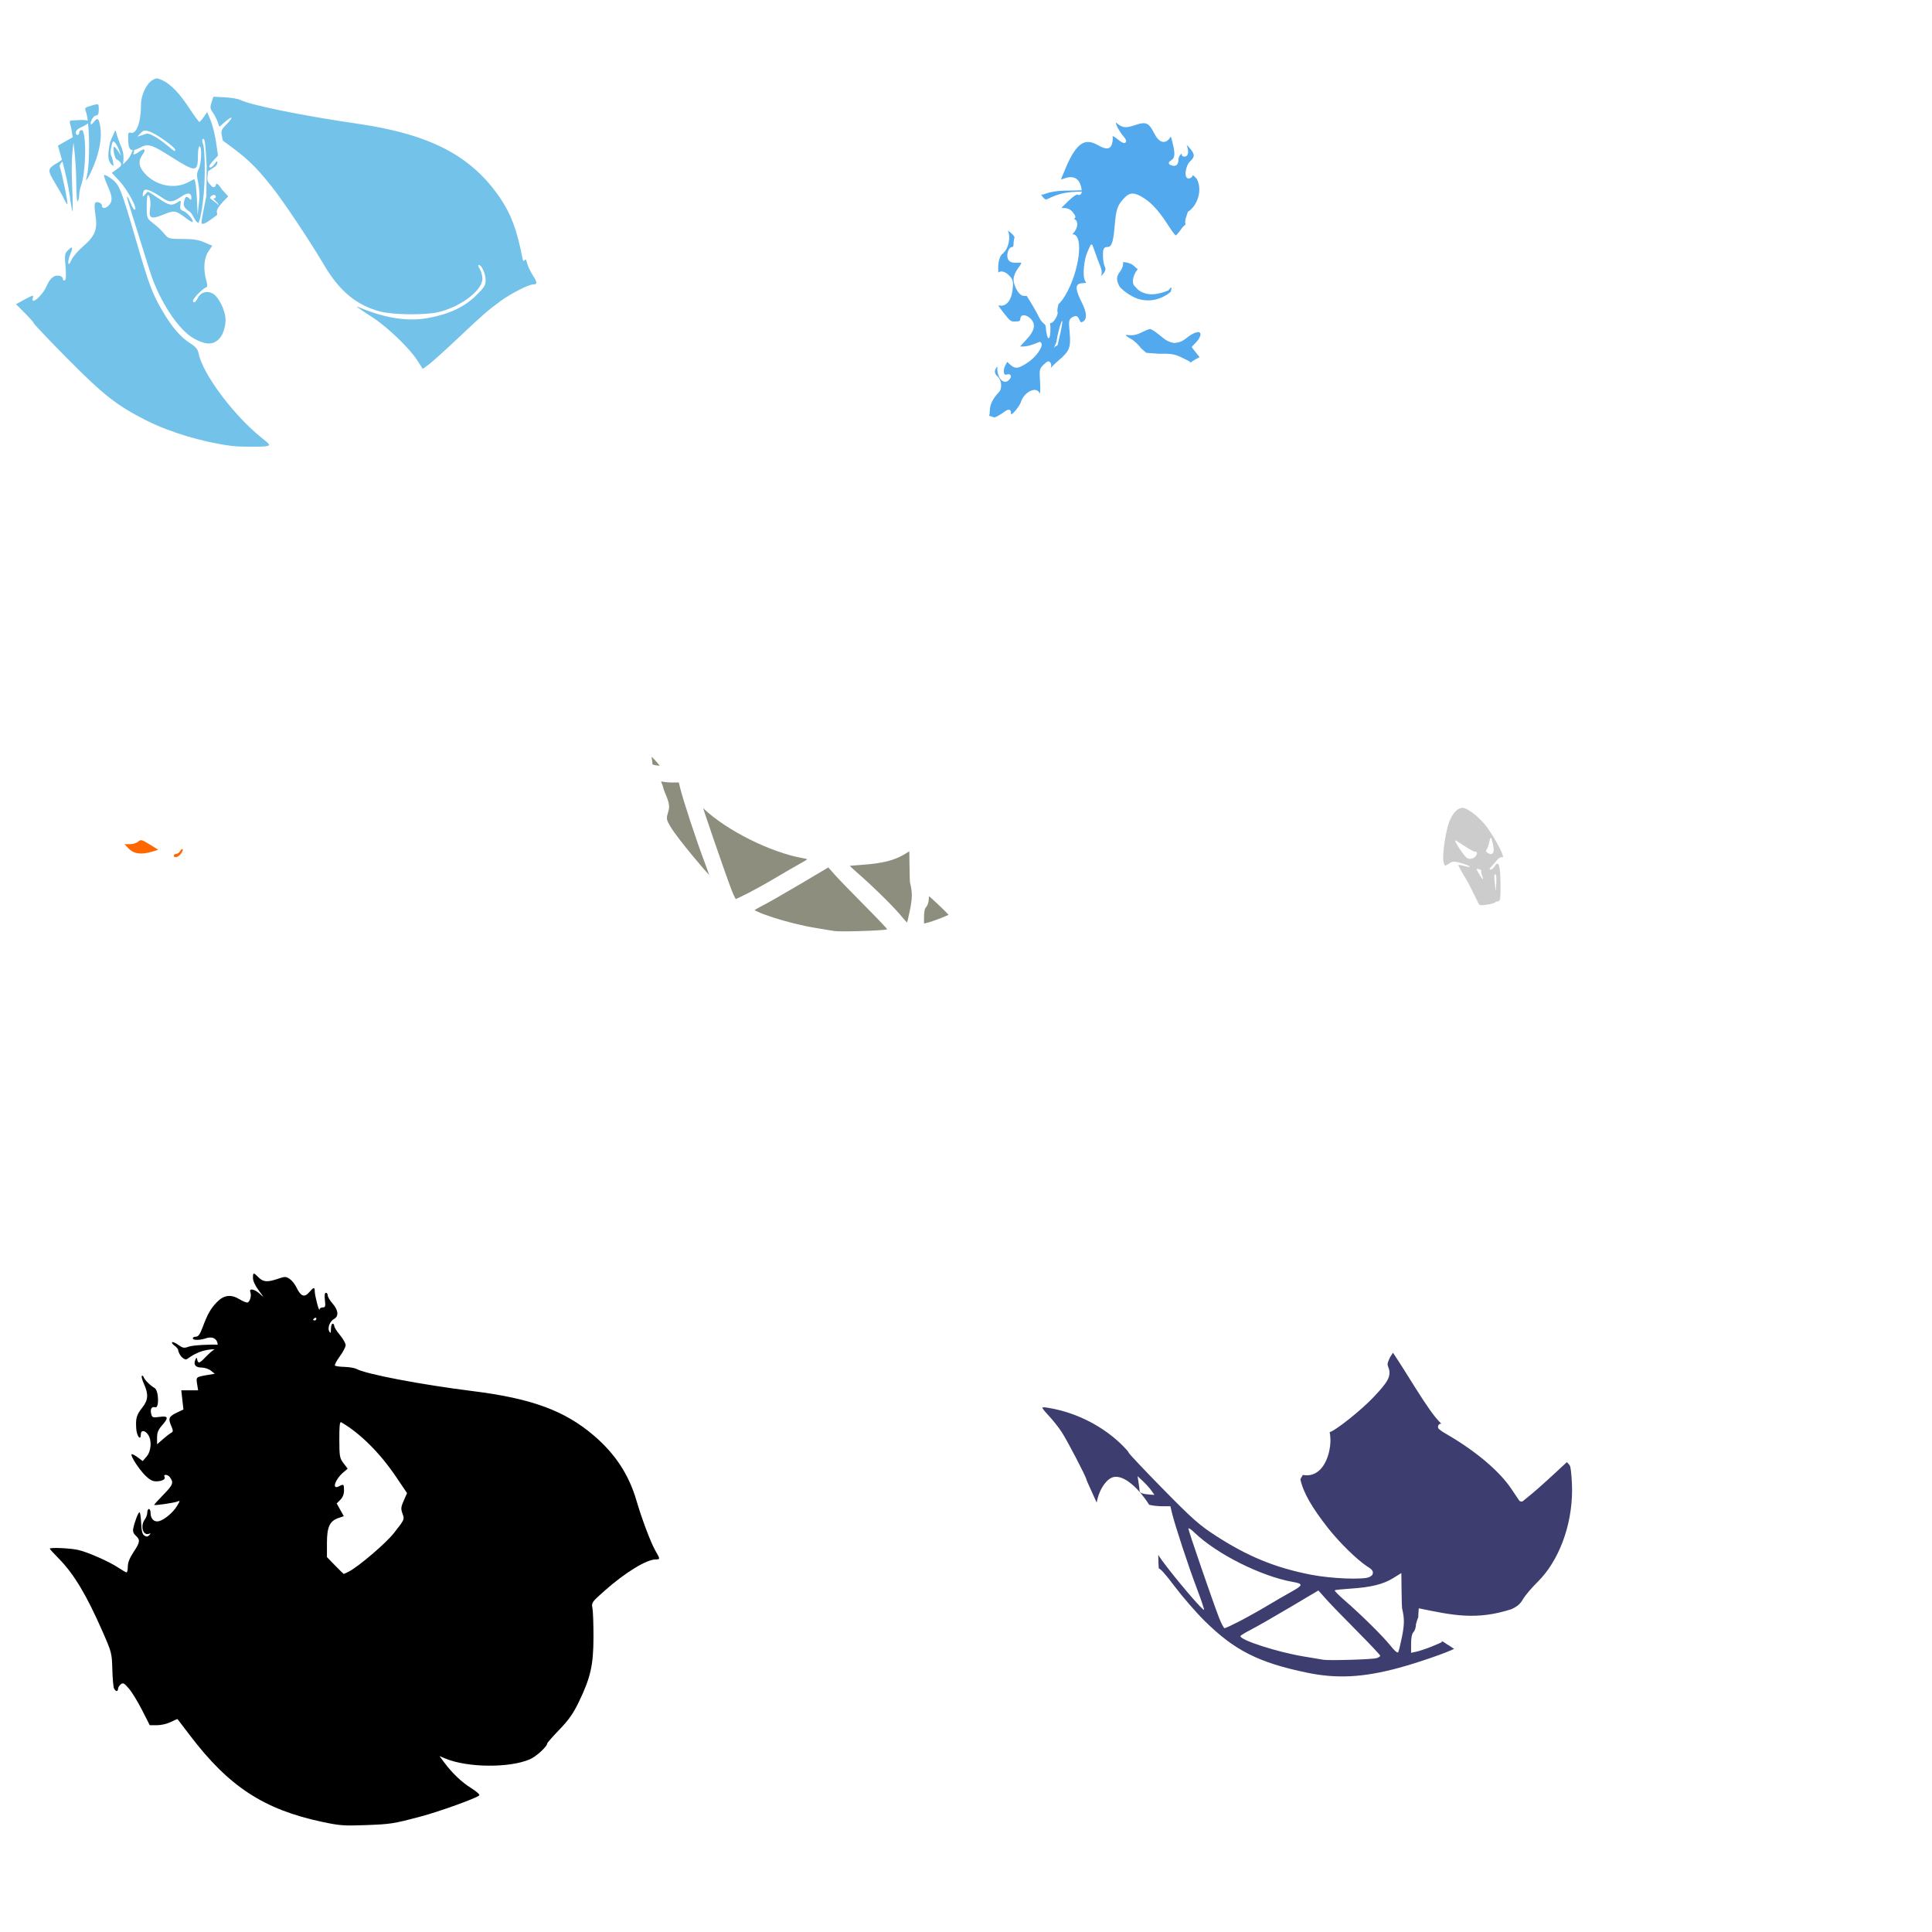 <?xml version="1.0" encoding="UTF-8" standalone="no"?>
<!-- Created with Inkscape (http://www.inkscape.org/) -->

<svg
   xmlns:dc="http://purl.org/dc/elements/1.1/"
   xmlns:cc="http://creativecommons.org/ns#"
   xmlns:rdf="http://www.w3.org/1999/02/22-rdf-syntax-ns#"
   xmlns:svg="http://www.w3.org/2000/svg"
   xmlns="http://www.w3.org/2000/svg"
   xmlns:sodipodi="http://sodipodi.sourceforge.net/DTD/sodipodi-0.dtd"
   xmlns:inkscape="http://www.inkscape.org/namespaces/inkscape"
   id="svg2837"
   sodipodi:version="0.32"
   inkscape:version="0.47 r22583"
   width="1080"
   height="1080"
   version="1.0"
   sodipodi:docname="Yzma.svg"
   inkscape:output_extension="org.inkscape.output.svg.inkscape">
  <defs
     id="defs2840">
    <inkscape:perspective
       sodipodi:type="inkscape:persp3d"
       inkscape:vp_x="0 : 526.18109 : 1"
       inkscape:vp_y="0 : 1000 : 0"
       inkscape:vp_z="744.09448 : 526.18109 : 1"
       inkscape:persp3d-origin="372.04724 : 350.78739 : 1"
       id="perspective2844" />
    <inkscape:perspective
       id="perspective2949"
       inkscape:persp3d-origin="0.5 : 0.33333333 : 1"
       inkscape:vp_z="1 : 0.5 : 1"
       inkscape:vp_y="0 : 1000 : 0"
       inkscape:vp_x="0 : 0.5 : 1"
       sodipodi:type="inkscape:persp3d" />
    <inkscape:perspective
       id="perspective2963"
       inkscape:persp3d-origin="0.5 : 0.33333333 : 1"
       inkscape:vp_z="1 : 0.5 : 1"
       inkscape:vp_y="0 : 1000 : 0"
       inkscape:vp_x="0 : 0.5 : 1"
       sodipodi:type="inkscape:persp3d" />
    <inkscape:perspective
       id="perspective3011"
       inkscape:persp3d-origin="0.5 : 0.33333333 : 1"
       inkscape:vp_z="1 : 0.5 : 1"
       inkscape:vp_y="0 : 1000 : 0"
       inkscape:vp_x="0 : 0.5 : 1"
       sodipodi:type="inkscape:persp3d" />
    <inkscape:perspective
       id="perspective3488"
       inkscape:persp3d-origin="0.5 : 0.33333333 : 1"
       inkscape:vp_z="1 : 0.5 : 1"
       inkscape:vp_y="0 : 1000 : 0"
       inkscape:vp_x="0 : 0.5 : 1"
       sodipodi:type="inkscape:persp3d" />
    <inkscape:perspective
       id="perspective3762"
       inkscape:persp3d-origin="0.5 : 0.33333333 : 1"
       inkscape:vp_z="1 : 0.5 : 1"
       inkscape:vp_y="0 : 1000 : 0"
       inkscape:vp_x="0 : 0.5 : 1"
       sodipodi:type="inkscape:persp3d" />
  </defs>
  <sodipodi:namedview
     inkscape:window-height="1002"
     inkscape:window-width="1280"
     inkscape:pageshadow="2"
     inkscape:pageopacity="0.0"
     guidetolerance="10.0"
     gridtolerance="10.0"
     objecttolerance="10.0"
     borderopacity="1.0"
     bordercolor="#666666"
     pagecolor="#ffffff"
     id="base"
     showgrid="false"
     inkscape:zoom="0.1724537"
     inkscape:cx="1163.028"
     inkscape:cy="410.40021"
     inkscape:window-x="1276"
     inkscape:window-y="92"
     inkscape:current-layer="svg2837"
     units="in"
     inkscape:window-maximized="1" />
  <path
     style="fill:#eac41e;fill-opacity:1;stroke:#fff9ff;stroke-width:0.905;stroke-opacity:1"
     d=""
     id="path2869" />
  <path
     style="fill:#eac41e;fill-opacity:1;stroke:#fff9ff;stroke-width:0.905;stroke-opacity:1"
     d=""
     id="path2873" />
  <path
     id="path3518"
     style="fill:#000000"
     d="m 190.608,794.991 c 0.047,0.007 0.094,0.028 0.146,0.058 10.714,6.272 21.674,17.201 30.755,30.668 l 6.029,8.941 -1.835,4.165 c -1.572,3.554 -1.685,4.583 -0.757,7.15 1.244,3.44 1.297,3.34 -4.82,11.111 -4.414,5.608 -19.65,18.614 -25.105,21.436 -1.447,0.748 -2.748,1.343 -2.898,1.311 -0.15,-0.032 -2.321,-2.162 -4.82,-4.733 l -4.543,-4.675 0,-7.922 c 0,-9.003 1.569,-12.31 6.626,-13.994 l 2.811,-0.947 -1.995,-3.553 -1.995,-3.568 2.039,-2.039 c 1.355,-1.355 2.053,-3.14 2.053,-5.272 0,-3.506 -0.185,-3.674 -2.723,-2.315 -4.289,2.295 -2.391,-3.745 2.476,-7.864 l 2.301,-1.937 -2.315,-3.058 c -2.171,-2.849 -2.334,-3.72 -2.359,-13.295 -0.019,-7.268 0.221,-9.783 0.932,-9.669 z m -14.315,-58.38 c 0.326,-0.055 0.553,0.156 0.553,0.553 0,0.529 -0.403,0.961 -0.903,0.961 -0.5,0 -0.903,-0.187 -0.903,-0.408 0,-0.22 0.403,-0.652 0.903,-0.961 0.125,-0.077 0.241,-0.127 0.349,-0.146 z m -34.411,-24.668 c -0.415,0.051 -0.466,0.874 -0.466,2.49 0,1.644 1.248,4.319 3.291,7.034 2.945,3.913 3.023,4.123 0.641,1.893 -2.964,-2.774 -6.312,-3.432 -5.403,-1.063 0.802,2.091 -0.345,5.825 -1.791,5.825 -0.683,0 -2.587,-0.808 -4.223,-1.806 -4.802,-2.928 -8.843,-2.421 -12.684,1.587 -3.585,3.741 -5.192,6.596 -8.053,14.242 -1.402,3.747 -2.361,5.068 -3.655,5.068 -0.964,0 -1.747,0.403 -1.747,0.903 0,1.247 4.219,1.15 7.922,-0.189 4.18,-1.006 5.911,1.346 5.971,3.801 -3.782,-0.276 -13.811,0.205 -16.222,1.078 -2.546,0.921 -3.263,0.799 -5.796,-1.005 -1.59,-1.132 -3.15,-1.801 -3.466,-1.485 -0.316,0.316 0.318,1.199 1.413,1.966 1.094,0.767 1.995,1.895 1.995,2.505 0,0.61 0.635,2.02 1.413,3.131 0.778,1.111 2.11,2.01 2.956,2.01 1.097,0 6.017,-5.576 16.013,-5.685 -1.79,1.145 -2.427,1.757 -4.116,3.414 -4.301,4.513 -5.046,4.848 -5.606,2.505 -0.362,-1.514 -0.418,-1.514 -1.078,0 -1.178,2.706 0.117,4.31 3.466,4.31 1.71,0 4.079,0.794 5.257,1.747 l 2.141,1.733 -3.641,0.612 c -6.916,1.175 -6.86,1.142 -6.233,5.068 l 0.568,3.568 -4.704,0 -4.704,0 0.597,5.359 0.612,5.359 -3.247,1.544 c -4.89,2.32 -5.386,3.293 -3.713,7.296 1.329,3.18 1.33,3.527 -0.044,4.296 -0.821,0.459 -2.897,2.073 -4.616,3.582 l -3.131,2.738 0,-3.699 c 0,-2.812 0.65,-4.439 2.723,-6.801 3.898,-4.44 3.597,-5.499 -1.354,-4.82 -3.767,0.516 -4.12,0.388 -4.631,-1.646 -0.695,-2.771 0.235,-4.337 2.199,-3.713 2.354,0.747 2.038,-9.456 -0.335,-10.805 -2.388,-1.357 -5.526,-4.47 -6.072,-6.014 -0.255,-0.721 -0.721,-1.058 -1.048,-0.757 -0.327,0.3 0.211,2.345 1.209,4.543 2.585,5.698 2.364,9.014 -0.888,13.106 -3.282,4.13 -3.825,5.965 -3.451,11.781 0.276,4.29 2.563,7.199 2.563,3.262 0,-2.49 2.25,-2.415 4.034,0.131 2.207,3.151 1.828,9.211 -0.772,12.232 l -2.199,2.563 -2.869,-2.126 c -1.581,-1.169 -3.095,-1.915 -3.349,-1.66 -0.776,0.776 4.028,8.251 7.572,11.795 2.414,2.414 4.119,3.345 6.145,3.335 3.372,-0.017 5.531,-1.235 4.674,-2.621 -0.864,-1.397 1.78,-1.276 2.869,0.131 2.422,3.13 2.001,4.345 -3.437,9.902 -2.999,3.065 -5.339,5.665 -5.199,5.781 0.465,0.387 11.128,-1.167 12.888,-1.879 1.702,-0.688 1.702,-0.656 0,2.272 -2.139,3.68 -7.106,7.897 -10.223,8.679 -2.697,0.677 -4.689,-1.31 -4.689,-4.704 0,-1.154 -0.403,-2.112 -0.903,-2.112 -0.5,0 -0.916,0.929 -0.932,2.053 -0.016,1.124 -0.635,2.831 -1.369,3.801 -2.638,3.488 -1.092,9.183 2.184,8.038 1.218,-0.426 1.276,-0.3 0.32,0.728 -0.868,0.934 -1.552,0.998 -2.723,0.262 -1.173,-0.737 -1.633,-2.493 -1.835,-7.019 -0.148,-3.321 -0.563,-6.043 -0.917,-6.043 -0.692,0 -2.756,5.357 -3.509,9.116 -0.317,1.582 0.137,2.824 1.442,4.005 2.583,2.338 2.393,3.646 -1.296,9.203 -2.151,3.24 -3.175,5.853 -3.175,8.053 0,1.79 -0.315,3.247 -0.699,3.247 -0.384,0 -2.278,-1.076 -4.208,-2.388 -5.272,-3.583 -17.636,-9.046 -23.081,-10.208 -4.653,-0.993 -15.64,-1.445 -15.64,-0.641 0,0.217 2.223,2.646 4.937,5.403 8.626,8.765 15.636,20.48 24.814,41.459 4.802,10.976 4.975,11.665 5.213,20.445 0.136,4.998 0.55,9.799 0.917,10.674 0.794,1.892 2.286,2.109 2.286,0.335 0,-0.688 0.67,-1.799 1.485,-2.476 1.293,-1.073 1.879,-0.783 4.558,2.315 1.688,1.953 4.999,7.371 7.368,12.028 l 4.31,8.461 4.121,0.015 c 2.327,0.005 5.663,-0.788 7.66,-1.806 1.946,-0.992 3.643,-1.705 3.757,-1.587 0.114,0.117 3.308,4.307 7.106,9.305 21.605,28.428 41.125,41.171 73.714,48.128 9.756,2.083 12.219,2.263 24.042,1.82 14.4,-0.539 15.538,-0.711 30.988,-4.791 10.337,-2.73 31.257,-10.272 32.809,-11.825 0.443,-0.443 -1.511,-2.211 -4.471,-4.048 -5.374,-3.336 -10.739,-8.454 -15.218,-14.518 l -2.519,-3.408 3.291,1.369 c 12.351,5.161 36.064,5.346 47.327,0.364 3.513,-1.554 9.571,-7.121 9.582,-8.81 0.002,-0.357 3.06,-3.834 6.801,-7.718 5.247,-5.448 7.732,-8.98 10.863,-15.45 6.558,-13.55 8.163,-20.623 8.199,-36.1 0.017,-7.247 -0.245,-14.604 -0.582,-16.353 -0.596,-3.086 -0.394,-3.37 6.815,-9.757 11.463,-10.155 23.404,-17.467 28.557,-17.489 2.548,-0.011 2.531,-0.198 -0.175,-4.849 -2.51,-4.315 -7.595,-17.782 -10.543,-27.887 -4.288,-14.696 -11.893,-26.29 -24.013,-36.624 -16.246,-13.851 -34.752,-20.624 -67.467,-24.712 -28.857,-3.606 -59.528,-9.446 -65.006,-12.378 -1.073,-0.574 -4.094,-1.1 -6.713,-1.165 -2.619,-0.065 -5.046,-0.401 -5.388,-0.743 -0.342,-0.342 0.87,-2.632 2.679,-5.097 1.809,-2.464 3.291,-5.31 3.291,-6.32 0,-1.01 -1.44,-3.556 -3.189,-5.65 -1.749,-2.094 -3.175,-4.38 -3.175,-5.082 0,-0.702 -0.418,-1.267 -0.917,-1.267 -0.5,0 -0.917,1.317 -0.932,2.942 -0.022,2.357 -0.21,2.653 -0.917,1.442 -1.168,-2.002 0.29,-5.79 2.723,-7.092 2.672,-1.43 2.312,-4.891 -0.874,-8.519 -1.499,-1.708 -2.723,-3.764 -2.723,-4.573 0,-0.809 -0.455,-1.471 -1.019,-1.471 -0.68,0 -0.873,1.386 -0.568,4.092 0.401,3.558 0.232,4.092 -1.252,4.092 -0.938,0 -1.732,0.511 -1.777,1.136 -0.126,1.757 -2.616,-7.693 -2.636,-10.004 -0.023,-2.653 -0.552,-2.581 -3.189,0.451 -2.645,3.041 -4.625,2.262 -7.048,-2.781 -0.872,-1.816 -2.603,-3.963 -3.844,-4.776 -2.076,-1.36 -2.596,-1.368 -6.524,-0.029 -5.883,2.004 -8.202,1.831 -10.849,-0.815 -1.438,-1.438 -2.206,-2.148 -2.621,-2.097 z" />
  <path
     style="fill:#52a9ee"
     d="m 623.706,68.466 c 0.005,0.014 -0.005,0.016 0,0.029 0.378,1.961 2.154,5.186 4.369,7.776 0.67,0.783 1.094,1.411 1.311,1.966 0.108,0.277 0.168,0.547 0.116,0.859 -0.051,0.313 -0.321,0.65 -0.626,0.757 -0.611,0.215 -1.106,-0.012 -1.733,-0.335 -0.627,-0.323 -1.367,-0.832 -2.213,-1.544 -1.223,-1.029 -2.335,-1.711 -3.043,-2.024 0.041,0.139 0.111,0.269 0.131,0.422 0.038,0.285 0.049,0.61 0.044,0.961 -0.011,0.703 -0.099,1.53 -0.262,2.344 -0.179,0.896 -0.436,1.625 -0.859,2.199 -0.423,0.574 -1.035,0.963 -1.747,1.063 -1.425,0.201 -3.116,-0.487 -5.49,-1.82 -3.778,-2.122 -6.616,-2.35 -9.363,-0.524 -2.748,1.825 -5.424,5.914 -8.3,12.567 -0.96,2.22 -1.822,4.253 -2.417,5.752 -0.245,0.616 -0.406,1.069 -0.553,1.471 0.489,-0.145 1.091,-0.344 1.762,-0.597 2.268,-0.856 4.292,-0.995 5.927,-0.32 1.635,0.674 2.792,2.152 3.364,4.223 0.294,1.064 0.5,1.931 0.568,2.665 -6.725,0.425 -13.757,-0.42 -20.198,1.922 -0.811,0.323 -1.471,0.512 -2.039,0.539 -0.157,0.007 -0.312,-0.058 -0.466,-0.087 0.122,0.196 0.14,0.312 0.291,0.524 0.608,0.854 1.131,1.472 1.573,1.835 0.441,0.363 0.758,0.469 1.063,0.451 8.316,-4.128 12.644,-4.209 19.79,-4.471 -0.012,0.277 -0.048,0.534 -0.117,0.772 -0.142,0.493 -0.521,0.951 -1.019,1.092 -0.498,0.141 -1.006,0.032 -1.544,-0.175 0.145,0.056 -0.035,0.007 -0.349,0.146 -0.314,0.138 -0.751,0.392 -1.252,0.743 -1.002,0.702 -2.283,1.78 -3.597,3.087 l -3.568,3.539 1.442,0.014 c 2.226,0.021 3.88,0.837 5.126,2.548 0.403,0.554 0.711,0.977 0.932,1.354 0.221,0.378 0.399,0.744 0.335,1.194 -0.064,0.45 -0.394,0.764 -0.728,0.976 -0.019,0.012 -0.054,0.018 -0.073,0.029 0.386,0.12 0.744,0.284 1.019,0.553 0.627,0.615 0.886,1.512 0.874,2.461 -0.023,1.792 -0.997,3.899 -2.811,5.563 0.519,-0.014 1.012,0.062 1.442,0.306 0.733,0.415 1.25,1.148 1.616,2.053 0.732,1.812 0.928,4.412 0.714,7.529 -0.429,6.232 -2.567,14.465 -6.204,21.64 -0.952,1.878 -1.993,3.58 -2.956,4.922 -0.864,1.204 -1.605,2.053 -2.301,2.578 -0.254,1.055 -0.454,2.05 -0.553,2.796 -0.053,0.394 -0.085,0.719 -0.087,0.947 -0.005,0.17 0.05,0.314 0.029,0.291 0.333,0.618 0.17,1.257 -0.044,1.937 -0.223,0.712 -0.588,1.473 -1.019,2.184 -0.431,0.711 -0.925,1.366 -1.427,1.835 -0.251,0.234 -0.499,0.428 -0.801,0.553 -0.211,0.087 -0.479,0.096 -0.743,0.044 -0.038,0.354 -0.019,1.068 0.146,2.199 0.212,8.645 -2.022,8.376 -2.65,-0.349 l -0.015,0 c -0.154,-0.879 -0.413,-1.013 -1.078,-1.587 -0.664,-0.574 -1.616,-1.455 -2.592,-3.393 -2.3e-4,-0.01 -2.3e-4,-0.02 0,-0.029 -0.851,-1.887 -3.377,-6.358 -5.548,-9.8 l -1.398,-2.213 c -0.423,0.017 -0.851,0.035 -1.223,0.014 -0.492,-0.027 -0.891,-0.065 -1.252,-0.204 -1.324,-0.508 -2.408,-1.944 -3.306,-3.641 -0.898,-1.696 -1.544,-3.662 -1.544,-5.344 0,-1.753 1.054,-4.278 2.388,-6.087 0.743,-1.008 1.293,-1.795 1.616,-2.359 0.307,-0.537 0.34,-0.824 0.349,-0.83 -0.041,-0.021 -0.133,-0.06 -0.32,-0.087 -0.41,-0.06 -1.123,-0.059 -2.082,0 -1.136,0.069 -2.102,0.005 -2.912,-0.233 -0.81,-0.236 -1.481,-0.663 -1.893,-1.296 -0.79,-1.214 -0.769,-2.896 -0.393,-4.354 0.188,-0.729 0.474,-1.402 0.874,-1.937 0.4,-0.535 0.971,-0.976 1.675,-0.976 0.182,0 0.276,-0.051 0.422,-0.291 0.146,-0.24 0.277,-0.684 0.277,-1.267 0,-1.287 0.193,-2.827 0.539,-3.728 0.009,-0.023 -0.029,-0.428 -0.466,-1.019 -0.436,-0.591 -1.179,-1.323 -2.155,-2.068 -0.469,-0.358 -0.76,-0.574 -1.092,-0.815 0.831,1.977 0.941,4.395 0.466,6.699 -0.528,2.556 -1.728,4.966 -3.568,6.364 -0.639,0.486 -1.291,1.596 -1.718,3.131 -0.428,1.534 -0.658,3.477 -0.612,5.592 0.017,0.796 0.073,1.196 0.117,1.733 0.09,-0.079 0.161,-0.184 0.262,-0.248 0.542,-0.342 1.197,-0.457 1.864,-0.379 1.334,0.156 2.769,1.006 4.077,2.417 0.965,1.041 1.589,1.903 1.835,3.073 0.246,1.169 0.146,2.549 -0.102,4.806 -0.31,2.819 -1.171,5.158 -2.446,6.742 -1.275,1.584 -3.057,2.403 -4.907,1.966 -0.39,-0.092 -0.471,-0.083 -0.582,-0.087 0.258,0.651 1.366,2.245 3.393,4.791 1.706,2.143 2.697,3.274 3.51,3.786 0.813,0.512 1.499,0.545 2.971,0.422 3.47,-0.016 1.584,-1.031 2.985,-3.029 0.497,-0.427 1.162,-0.494 1.82,-0.393 1.316,0.202 2.814,1.112 3.99,2.607 4.043,5.26 -3.301,10.95 -6.524,14.781 3.859,0.357 6.952,-0.989 11.024,-2.578 0.505,0.164 0.886,0.634 0.99,1.121 0.209,0.974 -0.224,2.031 -0.917,3.262 -1.388,2.462 -4.095,5.488 -7.267,7.5 -2.479,1.572 -4.081,2.456 -5.577,2.578 -1.496,0.121 -2.698,-0.641 -4.077,-1.937 l -1.413,-1.325 -0.99,1.922 c -0.832,1.61 -1.032,3.218 -0.815,4.194 0.108,0.488 0.304,0.786 0.51,0.932 0.206,0.146 0.452,0.216 0.903,0.073 0.579,-0.184 1.056,-0.264 1.514,-0.16 0.458,0.104 0.899,0.531 0.961,1.005 0.062,0.474 -0.108,0.891 -0.379,1.311 -0.271,0.419 -0.672,0.849 -1.194,1.281 -0.664,0.551 -1.498,0.72 -2.243,0.524 -0.745,-0.196 -1.388,-0.697 -1.937,-1.369 -1.098,-1.343 -1.835,-3.413 -1.835,-5.723 0,-0.636 -0.014,-1.046 -0.029,-1.427 -0.067,0.086 -0.084,0.104 -0.16,0.204 -0.867,1.147 -1.194,2.076 -1.136,2.898 0.058,0.822 0.505,1.633 1.5,2.534 1.194,1.08 1.818,2.738 1.951,4.383 0.133,1.645 -0.216,3.33 -1.281,4.427 -3.324,3.424 -5.009,6.955 -5.009,10.208 0,1.185 -0.156,2.138 -0.408,2.927 l 3.029,0.976 c 1.233,-0.498 3.282,-1.64 4.558,-2.548 1.525,-1.086 2.361,-1.704 3.247,-1.806 0.221,-0.026 0.472,-0.005 0.699,0.117 0.227,0.119 0.386,0.327 0.481,0.524 0.19,0.395 0.204,0.784 0.204,1.267 0,0.267 0.071,0.505 0.146,0.626 0.03,0.049 0.032,0.062 0.044,0.073 0,0 0,0.014 0,0.014 0.032,0 0.028,-0.005 0.015,-0.014 0.046,-0.019 0.129,-0.06 0.218,-0.116 0.179,-0.113 0.421,-0.299 0.684,-0.539 0.528,-0.481 1.159,-1.17 1.777,-1.937 1.235,-1.533 2.421,-3.429 2.723,-4.427 0.809,-2.667 2.854,-4.829 4.951,-5.927 1.049,-0.549 2.123,-0.834 3.116,-0.714 0.993,0.121 1.895,0.749 2.301,1.806 0.061,0.16 0.105,0.217 0.16,0.335 0.234,-1.096 0.328,-3.462 0.116,-6.64 -0.223,-3.35 -0.335,-5.149 -0.058,-6.509 0.277,-1.36 1.01,-2.169 2.141,-3.218 1.053,-0.978 1.59,-1.56 2.359,-1.733 0.384,-0.086 0.861,0.089 1.107,0.364 0.246,0.275 0.37,0.583 0.51,0.947 0.291,0.758 0.197,1.618 -0.117,2.417 1.224,-1.374 2.655,-2.79 4.019,-3.932 3.3,-2.763 5.096,-4.642 6,-6.815 0.903,-2.173 0.96,-4.76 0.582,-9.029 -0.292,-3.299 -0.443,-5.083 -0.248,-6.32 0.098,-0.619 0.32,-1.125 0.655,-1.514 0.335,-0.389 0.743,-0.639 1.209,-0.888 0.429,-0.23 0.795,-0.409 1.165,-0.51 0.37,-0.1 0.783,-0.113 1.15,0.044 0.734,0.314 1.057,1.019 1.514,2.024 0.389,0.853 0.723,1.244 0.874,1.325 0.075,0.041 0.117,0.05 0.248,0.029 0.131,-0.021 0.336,-0.1 0.612,-0.248 1.322,-0.707 1.916,-1.729 1.922,-3.437 0.007,-1.708 -0.691,-4.073 -2.155,-7.048 -1.811,-3.678 -2.806,-6.108 -3.014,-7.849 -0.104,-0.871 -0.005,-1.626 0.422,-2.199 0.425,-0.573 1.102,-0.866 1.864,-0.99 l 0.044,0 3.014,-0.277 c -0.201,-0.28 -0.394,-0.584 -0.612,-0.99 -0.869,-1.624 -0.962,-4.435 -0.699,-7.543 0.263,-3.108 0.942,-6.45 2.01,-8.868 0.005,-4e-5 0.01,-4e-5 0.015,0 l 1.616,-3.641 c 0.104,-0.232 0.357,-0.388 0.612,-0.379 0.255,0.009 0.495,0.183 0.582,0.422 l 1.616,4.543 c 0.887,2.489 2.138,5.815 2.767,7.339 0.725,1.758 1.001,3.707 0.451,5.039 -0.091,0.222 -0.188,0.364 -0.277,0.539 0.755,-0.741 1.411,-1.454 1.82,-2.068 0.949,-1.426 1.034,-2.386 0.495,-3.393 -0.346,-0.646 -0.574,-1.58 -0.757,-2.694 -0.183,-1.114 -0.291,-2.385 -0.291,-3.568 0,-1.744 0.034,-2.806 0.364,-3.611 0.165,-0.403 0.45,-0.754 0.815,-0.947 0.366,-0.193 0.757,-0.233 1.165,-0.233 0.652,0 1.114,-0.129 1.514,-0.422 0.4,-0.293 0.772,-0.797 1.107,-1.631 0.67,-1.667 1.135,-4.615 1.529,-9.276 0.411,-4.861 0.774,-7.802 1.529,-10.092 0.755,-2.289 1.921,-3.869 3.786,-5.869 1.534,-1.645 3.024,-2.581 4.806,-2.563 1.781,0.018 3.706,0.914 6.305,2.563 4.603,2.919 8.915,7.849 14.082,15.989 0.902,1.421 1.821,2.717 2.548,3.641 0.364,0.462 0.683,0.828 0.917,1.063 0.084,0.084 0.135,0.13 0.189,0.175 0.032,-0.013 -0.015,0 0.029,-0.029 0.143,-0.097 0.332,-0.27 0.553,-0.481 0.442,-0.42 0.973,-1.017 1.456,-1.675 l 1.835,-2.49 c 0.026,-0.037 0.055,-0.071 0.087,-0.102 l 1.529,-1.383 c -0.312,-1.337 -0.214,-2.476 0.248,-3.874 l 0.99,-2.985 c 0.043,-0.135 0.131,-0.254 0.248,-0.335 5.569,-3.703 8.045,-12.504 4.733,-18.392 -0.832,-0.915 -1.604,-1.632 -2.097,-1.98 -0.011,-0.007 -0.005,-0.007 -0.014,-0.014 -0.234,0.792 -0.87,1.439 -1.675,1.747 -0.43,0.165 -0.902,0.191 -1.296,0 -0.394,-0.191 -0.656,-0.545 -0.815,-0.917 -0.32,-0.745 -0.359,-1.675 -0.248,-2.709 0.223,-2.067 1.078,-4.52 2.607,-5.956 1.474,-1.385 2.009,-2.374 1.893,-3.466 -0.116,-1.092 -0.994,-2.523 -2.854,-4.5 -0.474,-0.504 -0.756,-0.787 -1.092,-1.136 0.592,1.732 0.894,3.201 0.801,4.34 -0.05,0.61 -0.211,1.15 -0.553,1.573 -0.343,0.423 -0.892,0.67 -1.456,0.67 -0.505,0 -0.975,-0.113 -1.311,-0.481 -0.285,-0.312 -0.295,-0.793 -0.146,-1.194 -0.356,0.146 -0.753,0.429 -1.107,0.932 -0.488,0.693 -0.83,1.638 -0.83,2.505 0,1.302 -0.27,2.338 -1.034,2.942 -0.764,0.603 -1.838,0.566 -2.971,0.131 -0.342,-0.131 -0.609,-0.232 -0.859,-0.408 -0.125,-0.088 -0.264,-0.204 -0.364,-0.379 -0.1,-0.175 -0.141,-0.423 -0.102,-0.626 0.078,-0.405 0.316,-0.606 0.568,-0.83 0.252,-0.224 0.575,-0.452 0.99,-0.743 0.934,-0.654 1.391,-1.463 1.485,-3.014 0.095,-1.551 -0.265,-3.812 -1.092,-7.004 -0.289,-1.115 -0.506,-1.951 -0.684,-2.519 -0.102,-0.325 -0.123,-0.331 -0.189,-0.466 -0.154,0.187 -0.324,0.382 -0.597,0.772 -0.626,0.893 -1.317,1.545 -2.097,1.893 -0.78,0.348 -1.642,0.359 -2.446,0.058 -1.608,-0.601 -3.014,-2.286 -4.325,-4.922 -1.393,-2.8 -2.574,-4.328 -3.946,-4.951 -1.372,-0.624 -3.124,-0.456 -5.839,0.466 -2.798,0.95 -4.626,1.446 -6.218,1.383 -1.592,-0.062 -2.853,-0.732 -4.31,-1.879 -0.432,-0.34 -0.716,-0.554 -0.99,-0.757 z m 4.107,77.995 c 0.499,6.017 -5.919,6.203 -2.213,13.252 0.121,0.314 0.582,0.929 1.252,1.587 0.67,0.658 1.54,1.384 2.519,2.097 1.959,1.426 4.327,2.787 6.145,3.437 6.301,2.242 12.871,0.912 18.115,-3.058 0.984,-0.742 0.884,-0.77 1.034,-1.675 0.065,-0.321 0.164,-0.696 0.291,-1.107 0.01,-0.031 0.034,-0.071 0.044,-0.102 -1.047,-0.239 -1.118,0.83 -1.864,1.471 -5.688,2.207 -11.745,3.628 -17.023,-0.451 l -2.155,-2.315 c -1.602,-2.24 -0.074,-6.645 2.068,-9.174 -2.068,-1.129 -2.192,-3.381 -8.213,-3.961 z m -34.061,32.911 c 0.346,0.062 -0.137,3.655 -2.534,13.557 -0.71,0.563 -1.491,0.636 -1.951,1.398 -0.033,0.068 -0.069,0.14 -0.16,0.233 -0.091,0.093 1.746,-3.83 1.514,-3.83 0.868,-5.676 2.686,-11.438 3.131,-11.359 z m 49.264,4.5 c -0.586,0.106 -1.145,0.324 -1.704,0.524 -0.867,0.339 -1.923,0.81 -2.912,1.325 -2.483,1.294 -4.983,1.878 -7.223,1.616 -0.951,-0.111 -1.635,-0.101 -1.966,-0.029 0.057,0.076 0.141,0.251 0.553,0.582 0.512,0.412 1.301,0.913 2.345,1.485 1.877,1.029 4.361,3.354 5.781,5.359 l 2.927,2.505 6.99,0.51 c 6.762,-0.141 8.923,0.2 12.567,1.995 l 4.267,2.097 c 0.042,0.025 0.081,0.054 0.117,0.087 l 0.859,0.714 c 0.817,-0.687 1.74,-1.302 2.84,-1.864 l 2.111,-1.092 -1.82,-2.33 -2.301,-2.942 c -0.189,-0.242 -0.17,-0.623 0.044,-0.845 l 2.388,-2.49 c 0.606,-0.633 1.171,-1.439 1.573,-2.199 0.401,-0.76 0.626,-1.494 0.626,-1.835 0,-0.657 -0.176,-0.962 -0.437,-1.15 -0.26,-0.189 -0.731,-0.298 -1.427,-0.189 -1.393,0.218 -3.537,1.293 -5.869,3.204 -3.715,2.951 -5.148,2.381 -6.626,2.811 -1.217,0.052 -3.745,-0.81 -5.111,-1.747 -0.947,-0.673 -2.129,-1.598 -3.349,-2.607 -1.657,-1.265 -3.281,-2.721 -5.242,-3.495 z"
     id="path3848"
     sodipodi:nodetypes="cssssssscssssssssscsssccscssccssssscccsssscsscssssscsscssssccccsccccssssssssssssssssssscsssscssssssscssccscccsssscccsssssssssscssssssccsssssssssssssssscsssssscsssssssssssssssscccsscccsccsscssssssssssssssssssssccccccccscssssssscsssscsssssssssssscsssssssscccsscccscccccccccsccccsscsscccccccccccccssssccccc" />
  <path
     id="path3500"
     style="fill:#cccccc"
     d="m 835.652,488.752 c -0.418,0.148 -0.414,1.671 -0.029,5.082 l 0.524,4.543 0.277,-4.412 c 0.159,-2.428 0.061,-4.643 -0.218,-4.922 -0.238,-0.238 -0.414,-0.341 -0.553,-0.291 z m -10.019,-3.073 c -0.44,0.071 -0.055,0.742 1.165,2.81 2.119,3.592 2.848,3.988 1.675,0.903 -0.456,-1.198 -0.631,-2.383 -0.393,-2.621 0.238,-0.238 -0.358,-0.635 -1.325,-0.888 -0.538,-0.141 -0.921,-0.236 -1.121,-0.204 z m -12.145,-15.917 c -0.915,0 5.113,9.074 6.568,9.888 1.596,0.893 3.902,0.338 4.951,-1.194 1.001,-1.462 0.833,-2.345 -0.451,-2.345 -0.631,0 -3.271,-1.425 -5.869,-3.175 -2.597,-1.749 -4.934,-3.175 -5.199,-3.175 z m 19.848,-1.456 c -0.255,0.058 -0.488,0.922 -0.83,2.519 -0.355,1.66 -1.03,3.493 -1.5,4.077 -0.572,0.712 -0.321,1.369 0.772,1.98 2.738,1.532 3.851,-0.259 2.869,-4.631 -0.621,-2.762 -0.983,-4.021 -1.311,-3.946 z m -15.756,-16.717 c 2.907,0 10.085,5.776 13.951,11.227 5.054,7.126 10.099,17.067 8.315,16.382 -0.721,-0.277 -2.047,0.408 -2.956,1.529 -0.905,1.116 -2.358,2.774 -3.233,3.699 -1.055,1.115 -1.211,1.689 -0.451,1.689 0.629,0 1.698,-0.864 2.359,-1.922 2.158,-3.455 3.135,-0.485 3.233,9.829 0.077,8.161 -0.148,9.815 -1.281,9.815 -0.75,0 -1.587,0.299 -1.864,0.67 -0.277,0.371 -2.353,0.928 -4.616,1.238 -3.963,0.543 -4.16,0.466 -5.301,-2.286 -2.043,-4.059 -3.9,-8.134 -6.218,-12.058 -2.514,-4.15 -4.446,-7.685 -4.281,-7.849 0.164,-0.164 1.849,0.122 3.728,0.641 1.879,0.519 3.035,0.584 2.577,0.131 -0.457,-0.453 -2.729,-1.332 -5.053,-1.951 -3.677,-0.98 -4.529,-0.928 -6.568,0.408 -2.302,1.508 -2.367,1.489 -2.971,-0.917 -0.903,-3.598 1.258,-18.052 3.466,-23.183 1.947,-4.526 4.546,-7.092 7.165,-7.092 z" />
  <path
     style="fill:#3d3d6f;fill-opacity:1"
     d="m 778.69,756.187 -1.675,2.548 c -0.837,1.793 -1.221,2.857 -1.311,3.539 -0.091,0.691 0.007,1.14 0.451,2.213 0.876,2.114 0.813,4.474 -0.553,6.99 -1.367,2.516 -3.869,5.415 -7.98,9.742 -3.485,3.669 -8.717,8.264 -13.528,12.087 -2.406,1.911 -4.697,3.628 -6.626,4.937 -1.709,1.159 -2.971,1.941 -4.165,2.359 0.666,3.45 0.518,7.167 -0.262,10.63 -0.897,3.981 -2.547,7.607 -4.835,10.033 -2.718,2.882 -6.208,3.964 -9.917,3.233 -0.351,0.597 -0.734,1.23 -0.976,1.675 -0.173,0.319 -0.308,0.576 -0.379,0.743 1.478,7.252 6.467,15.894 15.421,27.246 6.555,8.31 16.029,17.551 21.8,21.406 1.583,1.058 2.461,1.445 3.102,2.621 0.321,0.588 0.236,1.689 -0.16,2.199 -0.396,0.51 -0.792,0.716 -1.209,0.961 -1.329,0.782 -2.934,0.869 -5.257,1.005 -2.323,0.136 -5.216,0.139 -8.373,0.015 -6.314,-0.249 -13.662,-0.982 -19.47,-2.111 -19.823,-3.857 -35.379,-10.224 -53.239,-21.814 -9.187,-5.961 -13.063,-9.404 -29.547,-26.197 -5.191,-5.288 -9.911,-10.191 -13.339,-13.82 -1.714,-1.814 -3.105,-3.301 -4.077,-4.383 -0.486,-0.541 -0.858,-0.974 -1.136,-1.311 -0.139,-0.168 -0.262,-0.322 -0.364,-0.466 -0.051,-0.072 -0.1,-0.139 -0.16,-0.248 -0.037,-0.067 -0.082,-0.156 -0.131,-0.32 -0.031,-0.049 -0.082,-0.125 -0.175,-0.248 -0.218,-0.287 -0.572,-0.711 -1.019,-1.209 -0.892,-0.991 -2.156,-2.282 -3.539,-3.611 -0.005,-0.005 -0.01,-0.01 -0.015,-0.014 -11.422,-10.675 -26.611,-17.849 -42.07,-19.936 -0.728,0.007 -1.087,0.082 -1.34,0.146 0.08,0.207 0.156,0.457 0.582,1.048 0.564,0.781 1.437,1.807 2.621,3.058 2.594,2.742 6.06,7.087 7.878,9.931 1.58,2.472 4.884,8.567 7.864,14.286 1.49,2.859 2.887,5.607 3.917,7.718 0.515,1.055 0.934,1.95 1.238,2.636 0.152,0.343 0.27,0.622 0.364,0.874 0.078,0.209 0.173,0.274 0.204,0.67 -0.011,-0.036 -0.028,-0.04 -0.029,-0.044 0,-0.008 0.013,0.028 0.029,0.073 0.031,0.09 0.096,0.239 0.175,0.437 0.158,0.395 0.389,0.966 0.684,1.646 0.591,1.358 1.408,3.171 2.315,5.111 0.918,1.964 1.792,3.891 2.446,5.417 0.054,0.125 0.08,0.201 0.131,0.32 0.619,-3.57 1.945,-6.924 3.684,-9.524 1.883,-2.814 4.221,-4.951 7.019,-4.951 3.101,0 6.337,1.848 9.64,4.762 3.082,2.719 6.2,6.462 9.029,10.893 l 0.015,0 c 0.276,0.021 0.632,0.103 1.063,0.218 1.203,0.322 4.111,0.59 6.466,0.597 l 4.281,0 0.932,3.874 c 1.651,6.861 9.231,29.886 13.805,41.925 2.449,6.445 4.285,11.894 4.077,12.101 -0.529,0.529 -11.461,-12.049 -20.11,-23.139 -2.409,-3.089 -4.215,-5.557 -5.49,-7.572 0.008,0.288 0.025,0.63 0.029,0.888 0.036,2.466 0.104,4.583 0.204,5.956 0.026,0.351 0.044,0.46 0.073,0.699 0.19,0.1 0.418,0.183 0.582,0.306 0.584,0.436 1.199,1.035 1.966,1.879 1.534,1.687 3.622,4.29 6.262,7.805 4.363,5.811 11.971,14.585 16.747,19.309 16.746,16.566 30.204,23.381 57.375,29.023 16.575,3.441 31.347,2.683 51.244,-2.709 10.822,-2.932 26.376,-8.342 30.901,-10.616 -0.585,-0.418 -1.446,-0.981 -2.607,-1.733 -0.877,-0.336 -5.097,-3.663 -4.165,-2.17 0,0.173 -2.556,1.335 -5.679,2.577 -3.124,1.243 -7.011,2.548 -8.635,2.898 l -2.956,0.641 0,-5.14 c 0,-3.353 0.479,-5.605 1.369,-6.495 0.75,-0.75 1.354,-2.695 1.354,-4.325 2.309,-8.408 0.733,1.208 1.587,-8.927 18.783,3.85 32.09,6.85 51.769,0.495 3.331,-1.556 4.862,-2.871 6.378,-5.432 1.429,-2.412 5.016,-6.604 8.286,-9.83 11.776,-11.616 19.251,-31.355 19.251,-51.303 0,-4.65 -0.491,-10.715 -0.976,-12.975 -0.171,-0.795 -0.953,-1.707 -1.922,-2.679 -0.104,0.096 -0.219,0.196 -0.32,0.291 -7.469,7.01 -15.888,14.643 -18.916,17.125 l -5.301,4.34 c -0.632,0.52 -1.702,0.361 -2.155,-0.32 l -4.354,-6.48 c -6.664,-9.933 -19.97,-21.213 -36.624,-30.814 -1.693,-0.976 -2.776,-1.683 -3.48,-2.315 -0.352,-0.316 -0.73,-0.441 -0.903,-1.369 -0.087,-0.464 0.217,-1.304 0.67,-1.616 0.453,-0.312 0.769,-0.316 1.019,-0.32 0.068,0 0.124,0.028 0.189,0.029 -1.081,-1.049 -2.172,-2.215 -3.335,-3.655 -3.957,-4.903 -8.818,-12.507 -17.373,-26.256 -1.879,-3.019 -4.107,-6.421 -6.335,-9.786 z m -142.783,69.01 2.927,2.723 c 1.613,1.499 3.745,3.853 4.733,5.228 l 1.791,2.505 -2.112,-0.131 c -4.062,-0.239 -6.194,-0.917 -6.204,-1.98 -0.006,-0.59 -0.255,-2.704 -0.568,-4.704 l -0.568,-3.641 z m 28.571,29.139 c 0.433,-0.01 1.725,0.937 3.247,2.403 12.493,12.022 37.314,24.457 55.045,27.581 5.838,1.028 5.718,1.816 -0.845,5.461 -3.446,1.914 -9.746,5.566 -13.994,8.111 -4.248,2.545 -11.055,6.343 -15.13,8.446 -4.075,2.103 -7.787,3.83 -8.257,3.83 -0.469,0 -1.912,-2.772 -3.204,-6.145 -3.828,-9.998 -17.023,-48.372 -17.023,-49.512 0,-0.108 0.06,-0.172 0.16,-0.175 z m -18.392,22.382 c -0.284,0.108 -0.438,0.254 -0.539,0.364 0.147,-0.139 0.346,-0.253 0.539,-0.364 z m 137.278,2.621 0.116,9.509 c 0.062,5.227 0.185,9.804 0.277,10.179 1.359,5.536 1.352,9.006 0,15.771 -0.84,4.201 -1.797,8.138 -2.126,8.752 -0.387,0.721 -1.965,-0.606 -4.456,-3.728 -4.19,-5.251 -16.225,-17.139 -25.615,-25.295 -3.247,-2.82 -5.709,-5.308 -5.461,-5.534 0.248,-0.226 4.339,-0.654 9.087,-0.961 11.246,-0.728 18.128,-2.447 23.678,-5.898 l 4.5,-2.796 z m -46.381,9.742 4.325,4.864 c 2.383,2.67 10.163,10.698 17.285,17.853 7.122,7.156 12.946,13.351 12.946,13.761 0,0.41 -0.914,1.024 -2.039,1.354 -2.503,0.736 -26.614,1.453 -29.765,0.888 -1.249,-0.224 -6.145,-1.043 -10.893,-1.82 -14.486,-2.372 -35.444,-9.085 -35.444,-11.359 0,-0.338 2.556,-1.929 5.679,-3.524 3.124,-1.595 12.923,-7.193 21.785,-12.451 l 16.12,-9.567 z"
     id="path3751"
     sodipodi:nodetypes="ccsssssscsscscssssssssssssssscssssccssssssscsssssscsssccscccssscsscsssssscccscccscccsssscsccccssssscssccccccscccssssssssccscccsssssssccccsssscsscc" />
  <path
     id="path3542"
     style="fill:#ff6600"
     d="m 84.884,476.115 3.613,-1.089 -4.847,-2.982 c -4.429,-2.725 -4.982,-2.86 -6.411,-1.567 -0.86,0.778 -2.932,1.415 -4.604,1.415 l -3.04,0 2.089,2.223 c 3.016,3.211 7.12,3.833 13.2,2 z m 16.306,1.056 c 0.767,-1.094 1.168,-2.216 0.892,-2.491 -0.276,-0.276 -0.9,0.211 -1.387,1.081 -0.487,0.87 -1.479,1.583 -2.204,1.583 -0.725,0 -1.318,0.409 -1.318,0.909 0,1.646 2.596,0.947 4.017,-1.081 z" />
  <path
     style="fill:#73c2e9;fill-opacity:1"
     d="m 87.473,43.865 c -0.664,0.047 -1.289,0.349 -2.213,0.888 -3.358,1.957 -6.422,8.396 -6.422,13.47 0,10.251 -2.626,17.226 -6,15.931 -0.97,-0.372 -1.257,0.408 -1.209,3.335 0.074,4.461 0.671,6.416 2.607,6.436 -0.447,1.066 -1.079,2.652 -1.762,3.757 -0.727,1.175 -2.182,2.792 -3.728,4.208 0.983,-6.307 -0.672,-8.957 -1.602,-11.329 -1.011,-2.581 -1.999,-5.51 -2.199,-6.509 -0.136,-0.679 -0.253,-1.028 -0.422,-1.019 -0.218,0.011 -0.526,0.627 -1.063,1.937 -0.615,1.499 -1.899,3.947 -2.126,5.446 -0.483,3.663 -2.215,9.462 1.879,12.276 0.427,0 0.12,-2.143 -0.67,-4.747 -1.271,-2.564 -0.621,-4.399 -0.029,-7.077 0.521,-2.377 1.014,-2.232 2.315,-0.466 0.73,0.99 1.836,3.438 2.446,5.446 1.397,3.661 -1.562,-2.816 -3.451,-3.844 -0.046,0 -0.079,0.021 -0.116,0.058 -0.814,0.814 0.535,6.99 1.529,6.99 2.214,1.499 3.686,2.79 1.267,4.689 l -4.005,2.869 3.99,4.267 c 4.883,5.221 10.859,16.339 8.781,16.339 -0.433,0 -1.443,-1.627 -2.243,-3.626 -0.8,-1.999 -1.634,-3.641 -1.864,-3.641 -0.455,0 -0.139,1.101 6.262,21.363 2.368,7.497 5.12,16.279 6.116,19.528 5.222,17.022 16.313,33.972 25.295,38.648 6.135,3.194 9.736,3.34 13.062,0.524 2.473,-2.093 4.179,-6.702 4.179,-11.242 0,-5.16 -3.876,-12.99 -7.31,-14.766 -3.259,-1.685 -6.808,-0.521 -8.286,2.723 -1.065,2.337 -2.578,3.098 -2.578,1.296 0,-1.203 5.413,-6.725 7.15,-7.296 0.99,-0.326 1.036,-1.111 0.233,-4.005 -1.735,-6.249 -1.279,-12.498 1.18,-16.12 l 2.184,-3.233 -4.398,-1.893 c -3.326,-1.431 -6.322,-1.893 -12.203,-1.893 -7.327,0 -7.897,-0.148 -9.815,-2.432 -2.304,-2.744 -3.606,-3.965 -7.5,-7.063 -2.569,-2.043 -2.723,-2.539 -2.723,-8.606 0,-3.542 0.285,-6.436 0.626,-6.436 1.213,0 1.815,3.873 1.223,7.82 -0.776,5.174 0.744,5.861 7.121,3.218 6.254,-2.592 7.243,-2.494 12.13,1.238 2.297,1.754 4.347,3.007 4.558,2.796 0.799,-0.799 -2.902,-5.28 -5.024,-6.087 -1.816,-0.69 -2.132,-1.329 -1.806,-3.553 0.387,-2.64 0.338,-2.668 -1.689,-1.34 -3.147,2.062 -4.841,1.696 -10.558,-2.272 -2.879,-1.999 -5.496,-3.641 -5.81,-3.641 -0.314,0 -1.113,0.713 -1.777,1.587 -0.975,1.284 -1.211,1.333 -1.223,0.233 -0.008,-0.75 0.333,-1.908 0.757,-2.578 0.818,-1.291 4.512,0.223 10.558,4.34 3.649,2.485 5.383,2.361 10.004,-0.757 3.967,-2.677 5.898,-2.452 5.898,0.714 0,1.06 -0.244,1.125 -1.092,0.277 -1.685,-1.685 -2.35,-1.326 -3,1.631 -0.509,2.318 -0.154,3.094 2.33,5.184 2.563,1.081 3.131,5.129 5.068,6.378 1.167,3.441 4.063,-12.949 4.165,-27.464 0.058,-8.221 -0.318,-14.604 -0.932,-16.091 -0.56,-1.357 -0.661,-2.677 -0.233,-2.942 1.269,-0.784 1.43,2.552 1.951,10.47 0.609,6.668 0.02,14.597 0.102,21.29 -1.74,8.533 -2.527,12.872 -2.709,14.562 -0.347,3.231 5.395,-1.511 8.665,-3.859 0.646,-1.885 -2.76,-1.644 6.273,-10.43 l -3.463,-3.783 c -2.128,-3.284 -3.495,-4.186 -3.495,-2.301 0,0.621 -1.266,1.472 -2.272,0.437 -2.713,-2.792 -2.775,-2.834 -2.024,-8.388 l 2.607,-1.747 c 1.43,-0.74 2.575,-2.051 2.548,-2.912 -0.039,-1.295 -0.292,-1.209 -1.471,0.481 -1.395,2 -3.029,2.729 -3.029,1.354 0,-0.38 1.108,-1.876 2.446,-3.32 l 2.432,-2.621 -1.092,-7.5 c -0.596,-4.124 -1.949,-9.596 -3.014,-12.159 l -1.937,-4.66 -1.908,2.738 c -1.052,1.506 -2.178,2.744 -2.49,2.752 -0.312,0.008 -2.711,-3.27 -5.344,-7.281 C 100.463,52.297 95.563,47.151 90.939,44.957 89.251,44.156 88.327,43.805 87.473,43.865 z m 31.789,10.208 -1.019,3.175 c -0.884,2.727 -0.784,3.527 0.714,5.636 0.96,1.352 2.176,3.714 2.709,5.242 l 0.976,2.781 3.175,-2.796 c 4.276,-3.755 4.922,-2.723 0.845,1.354 -2.796,2.796 -3.177,3.652 -2.694,6.189 0.308,1.621 0.602,2.976 0.655,3.014 13.368,9.605 17.724,13.697 27.275,25.644 6.316,7.901 21.54,30.7 29.212,43.745 8.629,14.672 18.221,22.63 31.411,26.081 7.168,1.876 24.46,2.103 32.153,0.422 12.411,-2.711 24.989,-12.133 24.989,-18.727 0,-1.778 -0.664,-4.244 -1.471,-5.475 -0.867,-1.323 -1.065,-2.243 -0.481,-2.243 1.557,0 3.772,5.036 3.772,8.592 0,2.747 -0.822,4.039 -5.446,8.592 -6.491,6.391 -15.403,10.512 -27.144,12.538 -11.045,1.906 -22.987,0.113 -36.93,-5.534 -3.903,-1.581 -3.816,-1.511 6.64,5.344 8.262,5.417 20.495,17.228 24.698,23.838 l 3.014,4.747 3.364,-2.476 c 1.852,-1.362 9.046,-7.835 15.989,-14.387 14.464,-13.649 17.009,-15.86 24.261,-21.159 5.578,-4.076 15.578,-9.188 17.984,-9.189 2.571,0 2.546,-1.008 -0.102,-5.184 -1.432,-2.259 -2.872,-5.332 -3.204,-6.844 -0.425,-1.937 -0.828,-2.396 -1.354,-1.544 -0.526,0.851 -0.899,0.414 -1.267,-1.471 -3.01,-15.406 -6.287,-24.225 -12.32,-33.144 -16.105,-23.809 -39.235,-35.828 -80.267,-41.75 -29.592,-4.271 -59.367,-10.327 -65.137,-13.237 -1.249,-0.63 -5.137,-1.279 -8.635,-1.456 l -6.364,-0.32 z m -65.137,4.238 c -0.671,0.023 -1.754,0.348 -3.509,0.874 -3.21,0.962 -3.388,1.193 -2.563,3.364 0.404,1.063 0.738,2.766 1.005,4.878 -1.111,-0.42 -3.565,-0.453 -6.757,-0.189 -3.366,0 -3.617,0.175 -3.087,2.053 0.505,1.79 1.005,4.391 1.456,7.427 l -8.286,4.689 2.213,7.878 c -1.209,1.192 -2.743,1.794 -4.121,2.694 -3.815,2.533 -3.798,3.571 0.146,10.062 2.061,3.392 4.421,7.582 5.242,9.305 0.822,1.723 1.638,2.978 1.82,2.796 0.182,-0.182 -0.501,-4.452 -1.529,-9.495 -1.028,-5.043 -2.279,-10.256 -2.781,-11.577 -0.217,-0.571 0.591,-1.734 1.485,-2.84 l 0.233,0.83 c 1.491,5.311 3.246,13.576 3.888,18.363 0.642,4.787 1.353,8.708 1.573,8.708 0.22,0 0.092,-7.062 -0.277,-15.684 -0.58,-13.561 0.38,-18.772 0.815,-22.702 0.873,6.861 1.491,15.185 1.529,21.785 0.042,7.313 0.389,11.765 0.859,11.024 0.434,-0.685 0.793,-2.342 0.801,-3.684 0.007,-1.342 0.433,-3.509 0.932,-4.82 2.956,-7.775 3.239,-31.352 0.379,-31.352 -0.71,0 -1.296,0.604 -1.296,1.354 0,0.75 -0.403,1.369 -0.903,1.369 -1.567,0 -1.553,-2.655 1.223,-3.903 2.419,-1.087 3.898,-1.942 4.602,-2.607 0.972,9.415 0.757,24.896 -0.815,30.231 -1.232,4.181 1.802,-0.993 4.354,-7.427 2.927,-7.377 4.185,-14.962 3.364,-20.373 -0.806,-5.311 -1.554,-5.947 -3.684,-3.175 -0.954,1.242 -1.736,1.721 -1.747,1.063 -0.034,-2.021 1.786,-4.718 3.189,-4.718 0.915,0 1.325,-0.987 1.325,-3.175 0,-2.244 0.04,-3.067 -1.078,-3.029 z M 80.935,72.96 c 0.664,-0.038 1.49,0.181 2.796,0.612 3.553,1.173 14.184,8.747 14.184,10.106 0,1.237 -0.262,1.103 -4.15,-2.17 -5.3,-4.461 -10.258,-7.248 -12.014,-6.742 -0.855,0.246 -2.379,0.76 -3.378,1.136 -1.736,0.653 -1.728,0.586 0.131,-1.369 0.995,-1.046 1.578,-1.524 2.432,-1.573 z m 1.325,8.257 c 2.646,-0.063 5.92,1.708 13.383,6.422 13.941,8.806 14.959,8.776 14.985,-0.626 0.007,-2.874 0.418,-5.228 0.917,-5.228 1.421,0 1.063,9.785 -0.466,12.742 -1.075,2.078 -1.182,3.497 -0.481,6.538 0.493,2.138 0.913,5.933 0.932,8.431 0.013,1.653 -0.694,6.913 -1.078,10.674 -0.037,-1.359 -0.097,-3.035 -0.189,-5.228 -0.253,-5.998 -0.729,-11.797 -1.048,-12.888 l -0.582,-1.98 -3.641,1.908 c -7.661,3.993 -18.11,1.754 -24.202,-5.184 -3.345,-3.81 -3.632,-6.848 -0.99,-10.558 1.214,-1.705 1.281,-2.65 0.51,-2.665 -0.051,0 -0.101,0.007 -0.16,0.014 -0.565,0.07 -1.458,0.518 -2.621,1.398 -2.019,1.527 -3.613,1.768 -2.781,0.422 0.162,-0.263 0.237,-0.965 0.233,-1.573 0.963,-0.181 2.18,-0.68 3.728,-1.5 1.282,-0.679 2.35,-1.093 3.553,-1.121 z M 58.407,97.803 c -0.135,-0.005 -0.22,0.034 -0.248,0.116 -0.147,0.44 0.763,3.133 2.024,5.985 2.68,6.061 2.853,8.463 0.786,10.747 -1.78,1.967 -3.946,2.182 -3.946,0.393 0,-1.557 -2.738,-2.722 -3.83,-1.631 -0.457,0.457 -0.389,3.36 0.16,6.801 1.281,8.018 -0.213,11.799 -6.975,17.577 -2.768,2.365 -5.676,5.763 -6.451,7.543 -0.954,2.19 -1.518,2.749 -1.747,1.733 -0.187,-0.826 0.309,-3.032 1.092,-4.907 1.724,-4.126 1.298,-4.852 -1.311,-2.243 -1.786,1.786 -1.906,2.55 -1.34,9.043 0.424,4.862 0.303,7.288 -0.393,7.718 -0.569,0.352 -1.019,0.05 -1.019,-0.684 0,-0.721 -0.723,-1.499 -1.616,-1.733 -3.135,-0.82 -5.534,0.979 -7.543,5.65 -2.369,5.507 -9.196,11.246 -7.674,6.451 0.49,-1.545 -0.025,-1.431 -4.441,0.961 l -5.009,2.709 4.966,4.966 c 2.732,2.731 4.966,5.284 4.966,5.679 0,0.396 8.487,9.318 18.858,19.819 19.858,20.108 27.864,26.382 43.847,34.41 13.51,6.787 31.11,12.083 47.706,14.344 4.423,0.603 18.002,0.661 20.14,0.087 1.768,-0.474 1.443,-0.95 -3.175,-4.631 -15.63,-12.457 -33.098,-35.883 -35.226,-47.225 -0.428,-2.281 -1.595,-3.627 -5.111,-5.883 -5.177,-3.322 -9.984,-9.03 -15.392,-18.29 -5.342,-9.147 -7.343,-14.501 -14.358,-38.648 -8.529,-29.356 -9.377,-31.495 -13.965,-34.818 -1.679,-1.216 -3.186,-2.018 -3.772,-2.039 z m 61.147,11.169 c 0.602,0.007 1.078,0.338 1.078,0.976 0,0.5 -0.377,0.995 -0.815,0.917 -1.914,-0.338 2.649,2.665 2.376,3.888 -0.71,-1.163 -4.957,-3.809 -4.837,-4.121 0.441,-1.14 1.424,-1.669 2.199,-1.66 z"
     id="path3536"
     sodipodi:nodetypes="csssscscssssccccsccsccccssssssssssssscccssssssssssssssssssssssccsssccscccssccsssccccccssscccscccsssccsssssssssccccsscsssscsscccssccsccccsssssccssscsssssssscsssssssccssssssccsssssscscccsssssscsccssssssssssssssssscccsscssssssssccsscsc" />
  <path
     id="path3777"
     style="fill:#8e8e7e;fill-opacity:1"
     d="m 421,509.306 c -0.095,0.075 -0.167,0.138 -0.16,0.131 0.004,-0.005 0.088,-0.02 0.16,-0.131 z m 98.324,-8.359 c -0.026,0.362 -0.073,0.672 -0.073,1.063 0,0.988 -0.18,1.996 -0.466,2.912 -0.286,0.916 -0.626,1.733 -1.296,2.403 -0.117,0.117 -0.44,0.664 -0.641,1.616 -0.201,0.952 -0.32,2.278 -0.32,3.888 l 0,3.408 1.267,-0.277 c 1.373,-0.295 5.336,-1.605 8.402,-2.825 1.544,-0.614 2.961,-1.221 3.961,-1.675 0.052,-0.024 0.067,-0.035 0.117,-0.058 -0.303,-0.334 -0.58,-0.639 -1.005,-1.078 -1.26,-1.301 -2.973,-2.973 -4.689,-4.602 -1.716,-1.629 -3.451,-3.215 -4.762,-4.354 -0.208,-0.181 -0.31,-0.266 -0.495,-0.422 z m -56.298,-16.047 -15.13,8.985 c -8.877,5.267 -18.609,10.835 -21.858,12.494 -1.532,0.782 -2.935,1.56 -3.917,2.17 -0.128,0.08 -0.178,0.116 -0.291,0.189 0.496,0.302 1.087,0.638 1.966,1.034 2.108,0.949 5.143,2.07 8.635,3.189 6.986,2.238 15.823,4.495 22.965,5.665 4.751,0.778 9.616,1.589 10.907,1.82 0.432,0.077 2.666,0.189 5.388,0.189 2.722,0 6.095,-0.06 9.451,-0.16 3.356,-0.1 6.695,-0.247 9.334,-0.408 1.32,-0.08 2.458,-0.161 3.335,-0.248 0.877,-0.086 1.566,-0.203 1.616,-0.218 0.211,-0.062 0.331,-0.153 0.51,-0.233 -0.06,-0.07 -0.079,-0.099 -0.146,-0.175 -0.638,-0.728 -1.586,-1.76 -2.752,-3 -2.333,-2.481 -5.563,-5.808 -9.116,-9.378 -7.132,-7.165 -14.881,-15.152 -17.344,-17.912 l -3.553,-4.005 z m 45.288,-9.029 -2.388,1.485 c -5.814,3.614 -12.982,5.367 -24.333,6.102 -2.358,0.153 -4.555,0.339 -6.174,0.51 -0.165,0.017 -0.24,0.027 -0.393,0.044 0.947,0.949 2.246,2.156 3.772,3.48 9.451,8.209 21.427,20.016 25.79,25.484 1.073,1.344 1.874,2.172 2.49,2.738 0.12,-0.44 0.246,-0.895 0.393,-1.5 0.379,-1.562 0.821,-3.582 1.238,-5.665 1.335,-6.675 1.341,-9.755 0.014,-15.159 -0.082,-0.332 -0.059,-0.376 -0.073,-0.568 -0.014,-0.192 -0.031,-0.425 -0.044,-0.714 -0.026,-0.578 -0.048,-1.359 -0.073,-2.286 -0.05,-1.855 -0.1,-4.312 -0.131,-6.932 l -0.087,-7.019 0,-1.4e-4 z m -115.245,-24.1 c 0.311,0.968 0.591,1.852 1.019,3.145 1.294,3.906 3.064,9.117 4.951,14.606 3.775,10.979 8.039,23.09 9.931,28.032 0.629,1.644 1.29,3.133 1.835,4.179 0.198,0.379 0.349,0.612 0.495,0.845 0.441,-0.181 1.029,-0.438 1.747,-0.772 1.471,-0.683 3.41,-1.636 5.432,-2.679 4.029,-2.08 10.848,-5.881 15.057,-8.402 4.265,-2.555 10.55,-6.211 14.023,-8.14 1.623,-0.902 2.845,-1.618 3.597,-2.155 0.073,-0.052 0.07,-0.081 0.131,-0.131 -0.575,-0.177 -1.282,-0.363 -2.446,-0.568 -18.136,-3.195 -42.961,-15.63 -55.773,-27.959 z m -23.474,-14.97 c 0.027,0.137 0.041,0.239 0.102,0.437 0.22,0.71 0.674,1.611 0.976,2.65 0.011,0.029 0.02,0.058 0.029,0.087 0.002,0.007 -0.002,0.007 0,0.014 4.7e-4,0 -4.7e-4,0.013 0,0.015 0.006,0.021 0.009,0.066 0.015,0.087 0.019,0.05 0.05,0.073 0.044,0.32 0.626,2.465 3.205,7.115 3.227,10.048 0.374,2.469 -1.463,4.949 -1.145,7.426 0.208,1.639 2.499,5.576 7.543,12.043 4.307,5.522 9.187,11.43 13.048,15.873 1.215,1.398 2.07,2.301 3.029,3.349 -0.693,-1.996 -1.464,-4.204 -2.461,-6.83 -4.602,-12.112 -12.136,-34.984 -13.849,-42.099 l -0.67,-2.796 -3.189,0 c -2.405,-0.007 -5.121,-0.226 -6.699,-0.626 l 4e-5,4.6e-4 z m -5.373,-13.82 c 0.137,0.904 0.272,1.821 0.364,2.592 0.088,0.736 0.125,1.23 0.146,1.675 0.087,0.058 0.273,0.174 0.641,0.291 0.699,0.223 1.933,0.397 3.437,0.524 l -0.058,-0.073 c -0.871,-1.211 -3.001,-3.587 -4.529,-5.009 z"
     sodipodi:nodetypes="csccsssscccsscssscccsscssssssssscsssccccsscsscssssssccccsssscssssscsccscsssscccsscsccccccscsccc" />
</svg>
